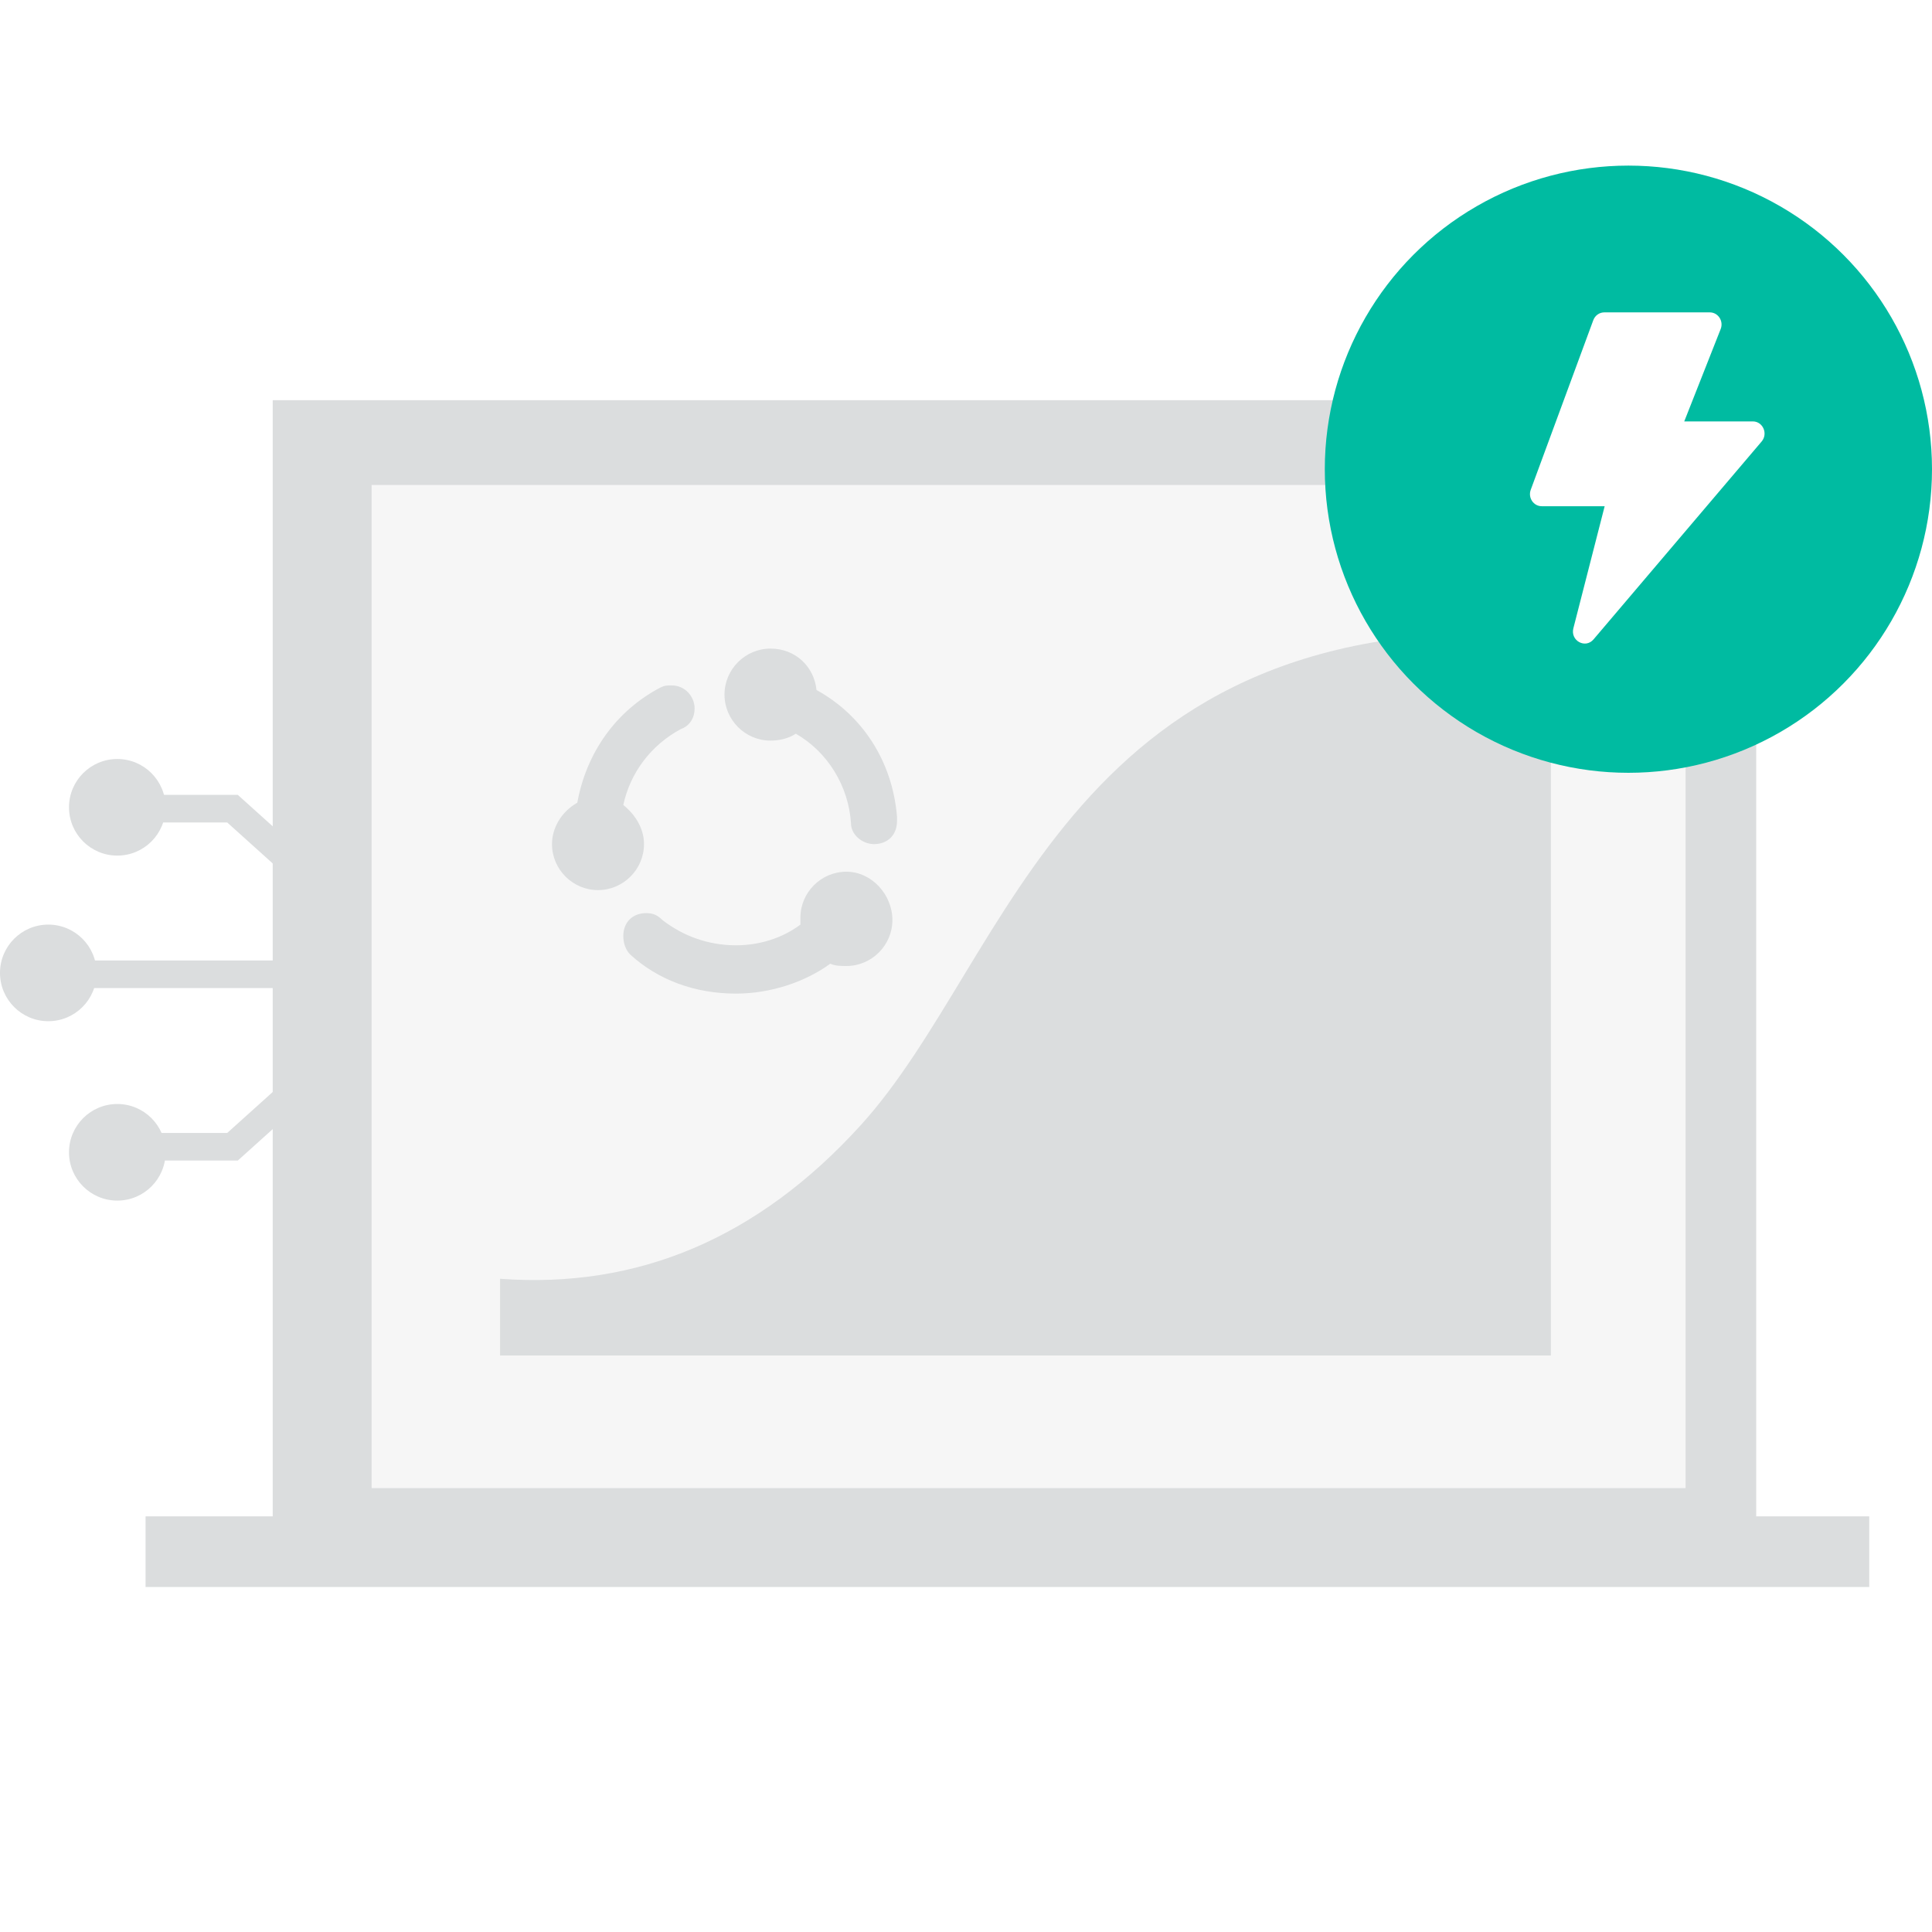 <?xml version="1.0" encoding="UTF-8"?>
<svg width="140px" height="140px" viewBox="0 0 140 140" version="1.1" xmlns="http://www.w3.org/2000/svg" xmlns:xlink="http://www.w3.org/1999/xlink">
    <title>秒算引擎</title>
    <defs>
        <linearGradient x1="11.289%" y1="57.466%" x2="82.644%" y2="45.861%" id="linearGradient-1">
            <stop stop-color="#151718" offset="0%"></stop>
            <stop stop-color="#091E2D" offset="100%"></stop>
        </linearGradient>
        <path d="M362,3990 L742,3990 C743.105,3990 744,3990.895 744,3992 L744,4328 C744,4329.105 743.105,4330 742,4330 L362,4330 C360.895,4330 360,4329.105 360,4328 L360,3992 C360,3990.895 360.895,3990 362,3990 Z" id="path-2"></path>
        <filter x="-13.8%" y="-12.9%" width="125.0%" height="128.2%" filterUnits="objectBoundingBox" id="filter-3">
            <feMorphology radius="0.5" operator="dilate" in="SourceAlpha" result="shadowSpreadOuter1"></feMorphology>
            <feOffset dx="-5" dy="4" in="shadowSpreadOuter1" result="shadowOffsetOuter1"></feOffset>
            <feGaussianBlur stdDeviation="15" in="shadowOffsetOuter1" result="shadowBlurOuter1"></feGaussianBlur>
            <feComposite in="shadowBlurOuter1" in2="SourceAlpha" operator="out" result="shadowBlurOuter1"></feComposite>
            <feColorMatrix values="0 0 0 0 0.143   0 0 0 0 0.185   0 0 0 0 0.293  0 0 0 0.06 0" type="matrix" in="shadowBlurOuter1"></feColorMatrix>
        </filter>
        <path d="M15.833,6.667 C16.5,6.667 17.167,6.5 17.667,6.167 C20,7.5 21.5,10 21.667,12.667 C21.667,13.5 22.5,14.167 23.333,14.167 C24.333,14.167 25,13.5 25,12.5 L25,12.167 C24.667,8.167 22.5,4.833 19.167,3 C19,1.333 17.667,0 15.833,0 C14,0 12.5,1.5 12.5,3.333 C12.5,5.167 14,6.667 15.833,6.667 Z M6.667,14.167 C6.667,13 6,12 5.167,11.333 C5.667,9 7.167,7 9.333,5.833 C9.833,5.667 10.333,5.167 10.333,4.333 C10.333,3.5 9.667,2.667 8.667,2.667 C8.333,2.667 8.167,2.667 7.833,2.833 C4.667,4.5 2.5,7.5 1.833,11.167 C0.667,11.833 0,13 0,14.167 C0,16 1.5,17.5 3.333,17.5 C5.167,17.5 6.667,16 6.667,14.167 Z M21.333,16.167 C19.5,16.167 18,17.667 18,19.5 L18,20 C16.667,21 15,21.5 13.333,21.5 C11.333,21.5 9.5,20.833 8,19.667 C7.667,19.333 7.333,19.167 6.833,19.167 C5.833,19.167 5.167,19.833 5.167,20.833 C5.167,21.333 5.333,21.833 5.667,22.167 C7.667,24 10.333,25 13.333,25 C15.833,25 18.333,24.167 20.167,22.833 C20.5,23 21,23 21.333,23 C23.167,23 24.667,21.5 24.667,19.667 C24.667,17.833 23.167,16.167 21.333,16.167 L21.333,16.167 Z" id="path-4"></path>
    </defs>
    <g id="页面-1" stroke="none" stroke-width="1" fill="none" fill-rule="evenodd">
        <g id="精准营销数据-iMarketing(大于1024)" transform="translate(-482, -4030)">
            <rect fill="#FFFFFF" x="0" y="0" width="1920" height="5550"></rect>
            <polygon id="矩形" fill="url(#linearGradient-1)" transform="translate(960, 4121.25) scale(-1, 1) translate(-960, -4121.25) " points="0 3761 1920 3675 1920 4481.5 4.26325641e-13 4567.5"></polygon>
            <g id="矩形备份-16">
                <use fill="black" fill-opacity="1" filter="url(#filter-3)" xlink:href="#path-2"></use>
                <use stroke="#F6F8FB" stroke-width="1" fill="#FFFFFF" fill-rule="evenodd" xlink:href="#path-2"></use>
            </g>
            <g id="编组备份" transform="translate(482, 4030)">
                <g id="编组-75备份" transform="translate(0, 12)">
                    <g id="编组-66">
                        <g id="编组-67" transform="translate(0, 43)">
                            <circle id="椭圆形" fill="#DBDDDE" cx="8.5" cy="3.5" r="3.5"></circle>
                            <circle id="椭圆形备份-9" fill="#DBDDDE" cx="3.5" cy="15.5" r="3.5"></circle>
                            <circle id="椭圆形备份-26" fill="#DBDDDE" cx="8.5" cy="28.5" r="3.5"></circle>
                            <polyline id="路径-66" stroke="#DBDDDE" stroke-width="2" points="11.347 3.599 16.847 3.599 21.847 8.099"></polyline>
                            <polyline id="路径-66备份" stroke="#DBDDDE" stroke-width="2" transform="translate(16.597, 25.849) scale(1, -1) translate(-16.597, -25.849) " points="11.347 23.599 16.847 23.599 21.847 28.099"></polyline>
                            <line x1="6.347" y1="15.599" x2="20.847" y2="15.599" id="路径-68" stroke="#DBDDDE" stroke-width="2"></line>
                        </g>
                        <g id="编组-41" transform="translate(10.548, 17)">
                            <polygon id="矩形" fill="#DBDDDE" points="9.214 0 116.714 0 116.714 84.976 9.214 84.976"></polygon>
                            <polygon id="矩形" fill="#F6F6F6" points="16.381 6.143 111.595 6.143 111.595 78.833 16.381 78.833"></polygon>
                            <polygon id="矩形" fill="#DBDDDE" points="-2.25342232e-13 80.881 124.905 80.881 124.905 86 -2.25342232e-13 86"></polygon>
                        </g>
                        <path d="M36.238,80.665 C46.242,81.406 54.949,77.701 62.36,69.549 C73.476,57.322 77.366,31.755 112.382,33.978 C112.382,43.612 112.382,61.027 112.382,86.223 L36.238,86.223 L36.238,80.665 Z" id="路径-64" fill="#DBDDDE"></path>
                        <g id="编组-65" transform="translate(96, 0)">
                            <circle id="椭圆形" fill="#00BBA1" cx="22" cy="22" r="22"></circle>
                            <g id="shandian" transform="translate(14.867, 10.636)" fill="#FFFFFF" fill-rule="nonzero">
                                <path d="M5.413,14.046 L0.851,14.046 C0.255,14.046 -0.155,13.43 0.056,12.856 L4.589,0.565 C4.715,0.225 5.031,0 5.383,0 L13.032,0 C13.636,0 14.047,0.632 13.819,1.209 L11.18,7.901 L16.149,7.901 C16.879,7.901 17.269,8.791 16.787,9.358 L4.606,23.697 C4.013,24.394 2.916,23.79 3.145,22.893 L5.413,14.046 Z" id="路径"></path>
                            </g>
                        </g>
                    </g>
                    <g id="Icon-/-social-media" transform="translate(40, 35)">
                        <mask id="mask-5" fill="white">
                            <use xlink:href="#path-4"></use>
                        </mask>
                        <use id="social-media" fill="#DBDDDE" fill-rule="nonzero" xlink:href="#path-4"></use>
                    </g>
                </g>
            </g>
        </g>
    </g>
</svg>